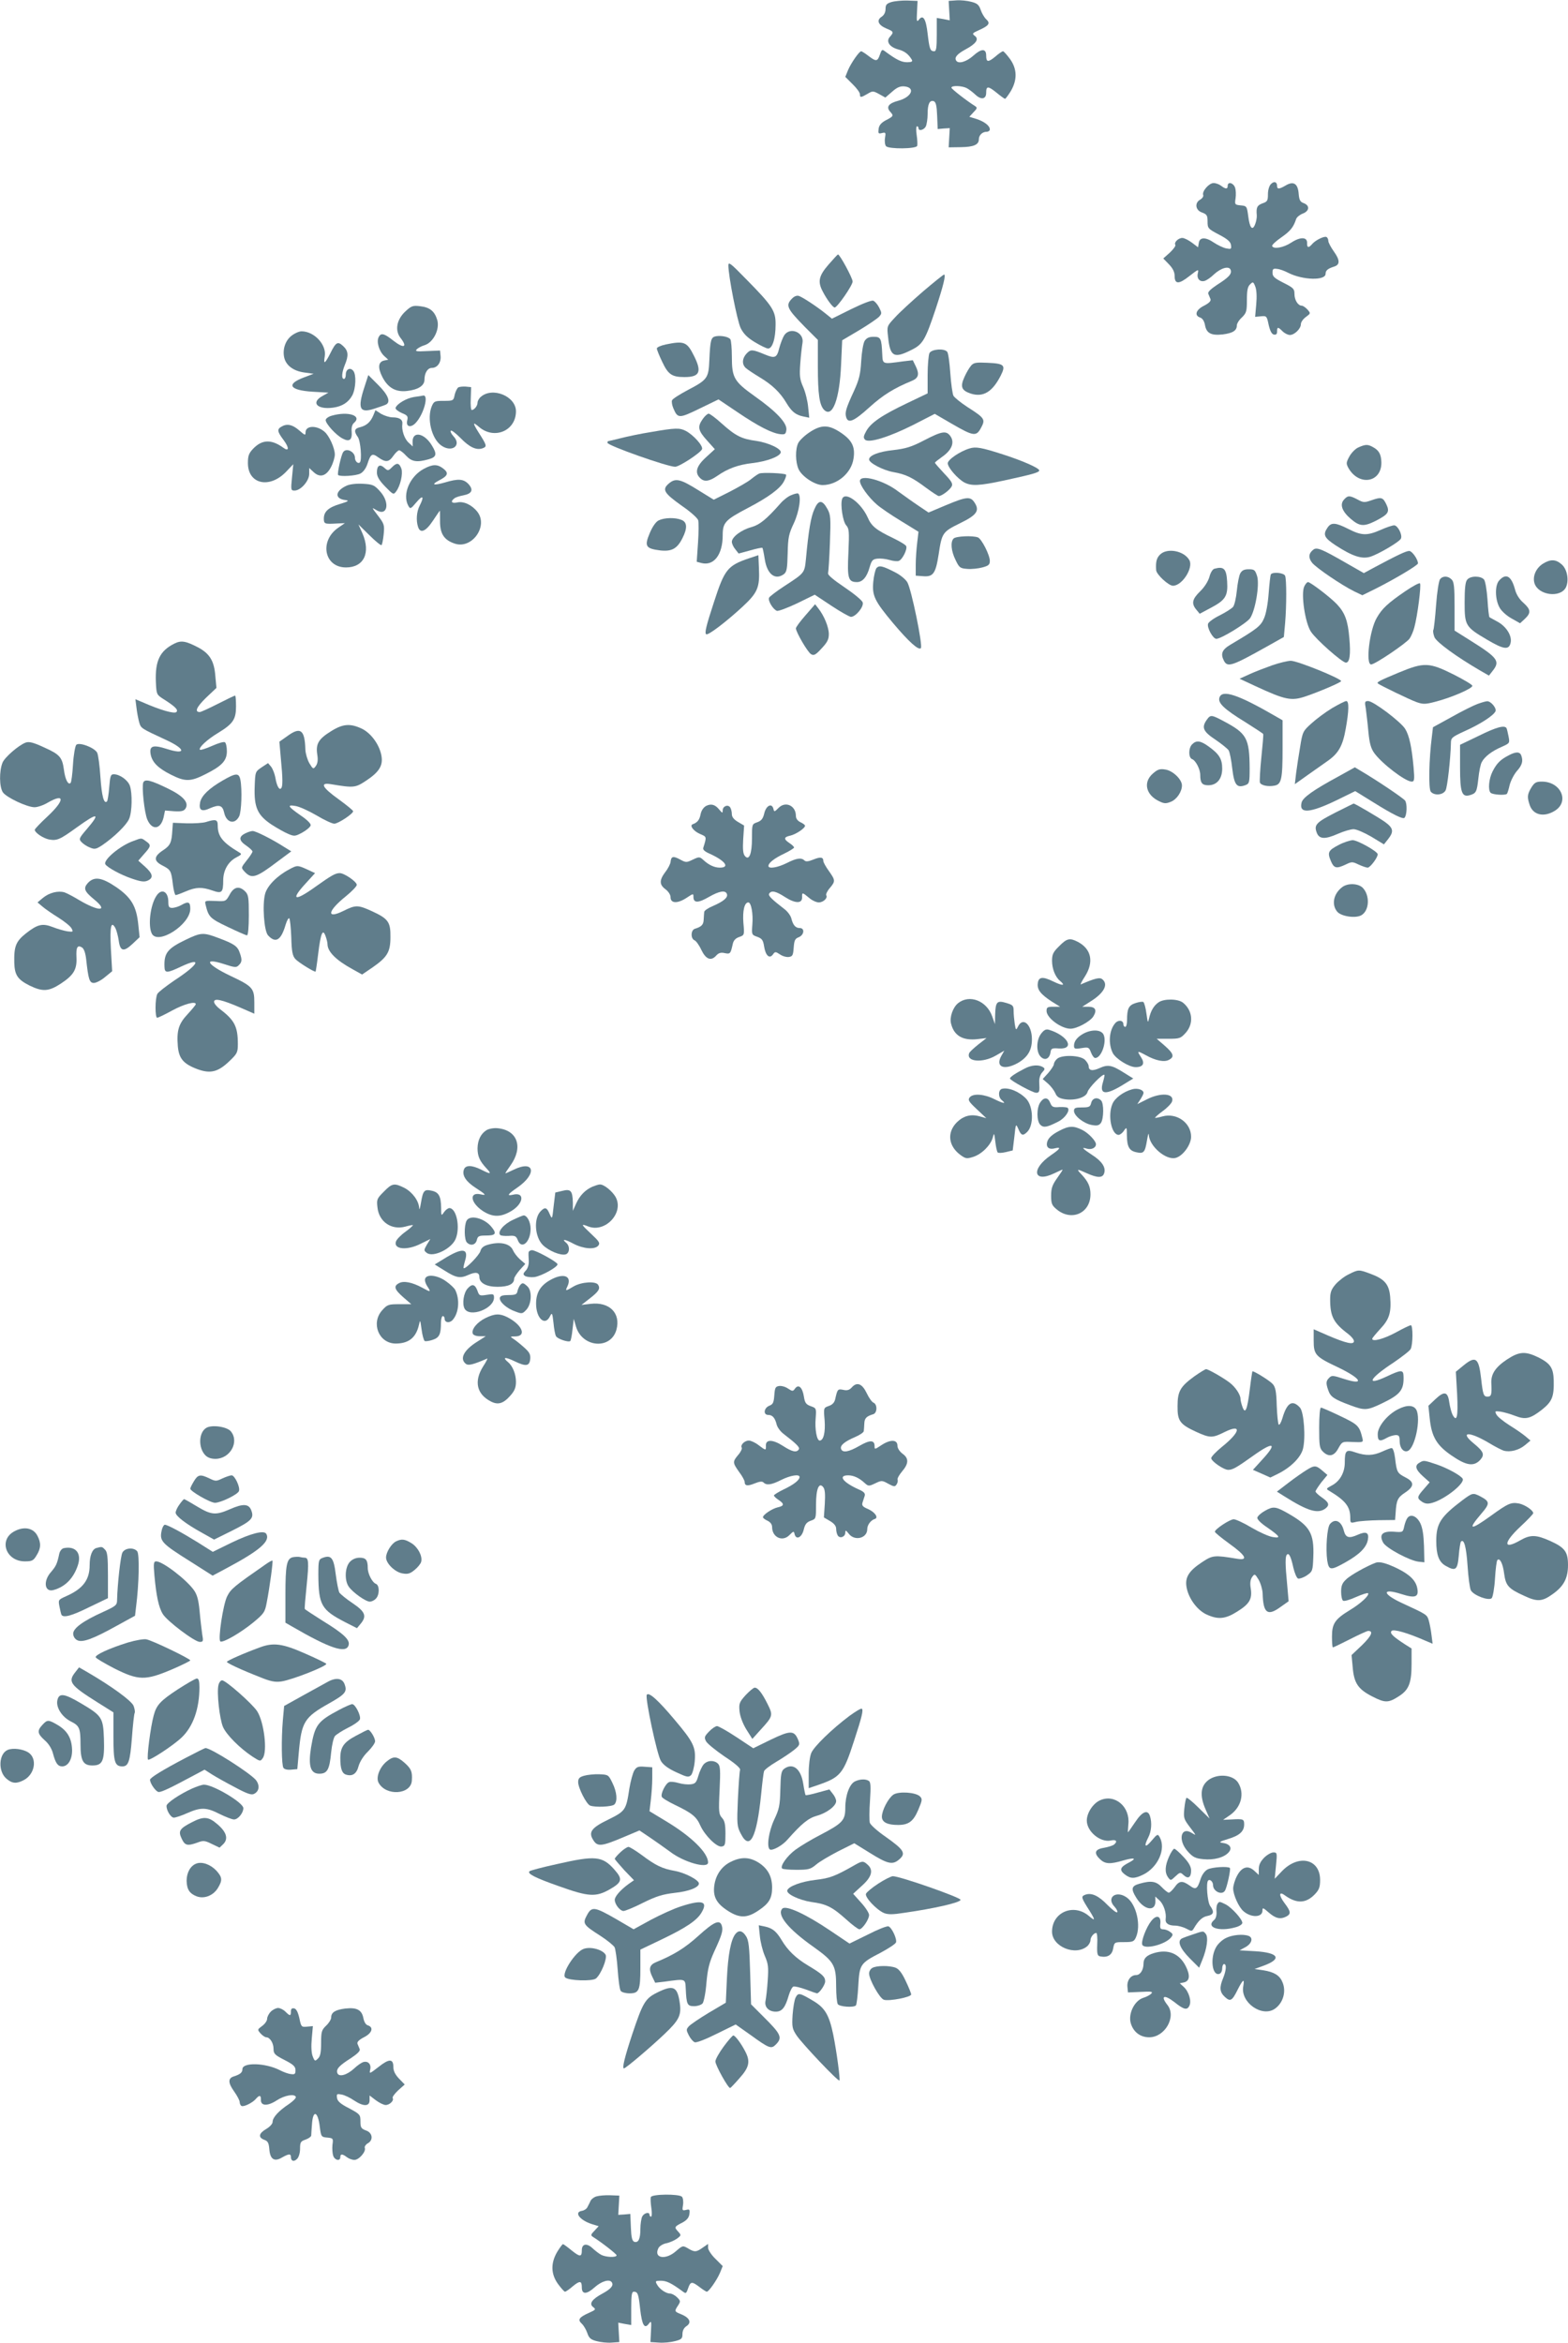 <?xml version="1.0" standalone="no"?>
<!DOCTYPE svg PUBLIC "-//W3C//DTD SVG 20010904//EN"
 "http://www.w3.org/TR/2001/REC-SVG-20010904/DTD/svg10.dtd">
<svg version="1.0" xmlns="http://www.w3.org/2000/svg"
 width="857pt" height="1280pt" viewBox="0 0 857 1280"
 preserveAspectRatio="xMidYMid meet">
<g transform="translate(0,1280) scale(0.1,-0.1)"
fill="#607d8b" stroke="none">
<path d="M4873 12789 c-27 -8 -33 -15 -33 -38 0 -18 -8 -34 -22 -43 -29 -19
-18 -45 27 -64 40 -16 41 -20 19 -45 -23 -25 -3 -56 45 -69 35 -9 57 -26 75
-57 5 -9 -2 -13 -26 -13 -30 0 -56 12 -116 56 -21 16 -22 16 -33 -15 -13 -38
-21 -38 -63 -6 -18 14 -36 25 -39 25 -11 0 -56 -65 -72 -103 l-15 -37 40 -40
c22 -21 40 -46 40 -55 0 -19 5 -19 41 2 28 17 31 17 64 -1 l34 -19 37 32 c27
24 44 31 67 29 62 -6 40 -58 -32 -78 -54 -14 -69 -34 -46 -60 21 -23 19 -25
-27 -49 -23 -13 -34 -27 -36 -46 -3 -24 -1 -27 18 -22 21 5 22 3 17 -27 -3
-19 0 -39 6 -45 16 -16 163 -15 170 2 2 7 1 34 -3 60 -4 26 -3 47 2 47 4 0 8
-4 8 -10 0 -18 29 -11 40 9 5 11 10 41 10 68 0 55 11 78 34 70 11 -5 16 -24
18 -79 l3 -73 33 3 33 2 -3 -52 -3 -53 67 1 c69 1 98 13 98 43 0 22 19 41 42
41 10 0 18 6 18 13 0 20 -30 43 -73 57 l-39 12 23 25 c20 20 21 25 9 33 -45
28 -130 94 -130 101 0 13 57 11 83 -2 12 -6 34 -23 49 -37 31 -29 58 -24 58
11 0 38 10 38 55 2 23 -19 45 -35 48 -35 3 0 18 20 32 43 36 62 34 121 -5 175
-17 23 -34 42 -38 42 -4 0 -24 -13 -43 -30 -39 -32 -49 -30 -49 7 0 39 -27 38
-70 -1 -38 -34 -82 -47 -94 -27 -11 17 5 36 51 61 58 31 75 56 51 74 -16 12
-14 15 22 31 56 25 64 38 40 60 -10 9 -24 33 -30 51 -9 27 -19 36 -51 44 -22
6 -59 10 -82 8 l-42 -3 3 -53 3 -53 -36 7 -35 6 0 -91 c0 -73 -3 -91 -14 -91
-22 0 -26 12 -36 96 -9 81 -25 107 -48 76 -11 -14 -13 -8 -10 43 l3 60 -55 2
c-30 1 -70 -3 -87 -8z"/>
<path d="M6946 11794 c-9 -9 -16 -32 -16 -55 0 -35 -3 -41 -30 -50 -29 -11
-35 -22 -31 -65 1 -12 -3 -34 -9 -49 -15 -39 -30 -20 -38 46 -7 52 -8 54 -41
57 -32 3 -33 5 -28 38 3 20 2 46 -3 60 -10 26 -40 33 -40 9 0 -19 -11 -19 -36
0 -10 8 -29 15 -41 15 -25 0 -64 -45 -57 -65 3 -7 -4 -18 -15 -25 -33 -17 -28
-59 9 -71 26 -10 30 -16 30 -49 0 -37 2 -40 63 -72 46 -24 63 -39 65 -57 3
-22 1 -23 -26 -18 -16 3 -47 18 -68 32 -45 31 -78 30 -82 -3 l-4 -23 -33 25
c-19 14 -42 26 -53 26 -22 0 -47 -25 -38 -38 3 -5 -11 -24 -30 -42 l-36 -32
31 -32 c21 -22 31 -42 31 -63 0 -47 23 -47 81 -1 49 38 51 39 46 16 -8 -31 12
-51 39 -42 11 4 33 19 49 35 38 35 82 48 91 25 8 -22 -9 -41 -74 -82 -36 -24
-52 -40 -48 -49 3 -8 9 -21 12 -29 4 -10 -8 -22 -35 -36 -45 -22 -55 -54 -21
-65 12 -4 22 -19 26 -41 8 -45 34 -58 97 -51 55 7 77 21 77 49 0 10 12 30 28
44 24 24 27 33 27 95 0 51 4 73 17 85 16 16 18 16 29 -12 7 -18 9 -55 5 -97
l-6 -68 32 3 c31 3 32 1 42 -47 8 -34 17 -51 29 -53 12 -2 17 3 17 17 0 26 5
26 30 1 11 -11 29 -20 40 -20 25 0 60 34 60 59 0 11 12 28 27 39 27 20 27 20
9 41 -11 12 -25 21 -31 21 -21 0 -40 31 -40 64 0 28 -6 34 -60 61 -49 25 -60
34 -60 55 0 21 4 24 25 21 14 -1 41 -11 60 -21 80 -41 205 -44 205 -6 0 19 13
29 48 40 31 10 31 35 -2 81 -17 24 -31 50 -31 59 0 8 -4 18 -10 21 -11 7 -61
-17 -79 -39 -19 -22 -28 -20 -27 7 1 33 -37 34 -86 2 -42 -28 -98 -38 -105
-19 -2 6 21 27 50 47 50 35 66 55 81 100 3 10 20 24 36 30 37 14 40 44 6 57
-20 7 -25 17 -28 51 -4 55 -27 71 -69 47 -37 -22 -49 -23 -49 -4 0 23 -17 28
-34 10z"/>
<path d="M4528 11354 c-53 -61 -60 -93 -31 -147 22 -43 55 -87 65 -87 14 0 98
121 98 142 0 19 -70 148 -80 148 -3 -1 -26 -26 -52 -56z"/>
<path d="M3981 11350 c0 -58 48 -302 67 -342 16 -32 36 -52 77 -77 30 -18 62
-34 72 -35 24 -2 42 53 42 130 1 75 -16 102 -161 249 -84 86 -97 97 -97 75z"/>
<path d="M5044 11207 c-60 -52 -129 -115 -153 -142 -44 -47 -44 -47 -37 -107
11 -107 32 -118 127 -70 63 31 76 54 133 224 41 124 57 188 46 188 -4 0 -56
-42 -116 -93z"/>
<path d="M4330 11170 c-38 -38 -30 -55 69 -156 l71 -71 0 -144 c0 -154 9 -212
34 -238 46 -46 85 58 93 247 l6 133 93 55 c50 30 100 64 109 74 15 17 15 20 0
50 -9 17 -23 34 -32 37 -9 4 -60 -16 -121 -46 l-105 -52 -36 29 c-49 39 -122
87 -144 95 -11 4 -25 -1 -37 -13z"/>
<path d="M2216 11099 c-48 -44 -59 -104 -27 -145 40 -51 19 -60 -38 -16 -51
41 -69 45 -81 21 -14 -25 2 -79 31 -105 l21 -19 -24 -5 c-31 -8 -34 -39 -8
-90 30 -58 72 -83 134 -76 62 7 96 29 96 62 0 36 17 64 40 64 30 0 51 29 48
64 l-3 31 -70 -3 c-58 -3 -68 -2 -57 10 7 7 27 18 45 23 46 16 81 86 67 136
-14 48 -40 70 -93 76 -40 5 -49 2 -81 -28z"/>
<path d="M1591 10964 c-33 -27 -48 -76 -37 -120 11 -42 51 -71 109 -79 l51 -7
-53 -20 c-99 -37 -79 -70 47 -78 l87 -5 -32 -18 c-66 -36 -30 -76 58 -64 50 7
84 29 105 68 19 38 22 112 5 133 -17 21 -41 9 -41 -20 0 -13 -4 -24 -10 -24
-15 0 -12 35 5 77 21 50 19 76 -9 102 -30 28 -40 23 -71 -40 -29 -57 -38 -62
-30 -16 11 63 -57 137 -127 137 -14 0 -40 -12 -57 -26z"/>
<path d="M4286 10968 c-8 -13 -20 -44 -27 -70 -13 -53 -23 -58 -80 -34 -68 28
-76 28 -98 5 -26 -28 -27 -61 -3 -81 9 -8 44 -31 77 -51 65 -39 110 -82 143
-138 29 -48 50 -65 91 -74 l34 -7 -6 58 c-3 33 -15 82 -27 109 -19 43 -21 61
-16 130 3 44 9 94 12 111 11 58 -68 91 -100 42z"/>
<path d="M3913 10963 c-27 -5 -31 -19 -36 -130 -4 -100 -11 -108 -120 -165
-43 -23 -81 -47 -84 -55 -3 -7 0 -27 7 -43 24 -57 31 -57 144 -2 l103 50 104
-70 c114 -77 188 -115 234 -120 26 -3 30 1 33 24 4 37 -55 100 -174 184 -112
80 -124 100 -124 216 0 45 -4 88 -8 94 -9 14 -50 22 -79 17z"/>
<path d="M4726 10938 c-8 -13 -16 -61 -19 -110 -4 -72 -11 -101 -40 -165 -44
-95 -50 -117 -42 -143 11 -35 42 -22 127 55 74 67 134 104 231 144 37 15 43
36 23 78 l-17 35 -52 -6 c-116 -16 -112 -17 -115 39 -4 87 -8 95 -47 95 -25 0
-38 -6 -49 -22z"/>
<path d="M3638 10918 c-27 -6 -48 -15 -48 -22 0 -6 13 -39 30 -74 32 -68 53
-82 121 -82 83 0 96 28 53 114 -39 79 -54 85 -156 64z"/>
<path d="M5080 10871 c-5 -11 -10 -65 -10 -120 l0 -100 -115 -55 c-136 -65
-196 -106 -221 -152 -15 -27 -16 -36 -6 -46 20 -20 131 14 264 81 l117 60 93
-54 c119 -69 134 -71 160 -22 25 46 20 53 -74 113 -37 24 -71 52 -77 62 -5 10
-13 65 -17 123 -4 57 -11 110 -17 117 -16 20 -85 15 -97 -7z"/>
<path d="M5308 10803 c-9 -10 -26 -38 -37 -63 -24 -53 -16 -73 34 -90 68 -22
119 8 165 99 28 56 19 65 -73 69 -61 3 -75 1 -89 -15z"/>
<path d="M1992 10686 c-39 -118 -27 -145 53 -119 28 9 57 19 65 23 27 14 11
54 -44 108 l-53 53 -21 -65z"/>
<path d="M2504 10683 c-6 -5 -15 -23 -19 -40 -6 -32 -8 -33 -60 -33 -49 0 -53
-2 -65 -29 -28 -68 -1 -178 52 -215 58 -41 113 1 67 50 -12 13 -19 27 -15 31
4 4 27 -14 52 -39 50 -52 88 -69 122 -57 25 10 24 14 -25 91 -31 50 -29 55 7
24 83 -69 200 -19 200 87 0 82 -128 135 -192 79 -10 -8 -18 -23 -18 -32 0 -17
-18 -40 -32 -40 -4 0 -7 28 -5 63 l2 62 -30 3 c-16 1 -35 -1 -41 -5z"/>
<path d="M2262 10631 c-42 -7 -92 -37 -100 -59 -2 -7 13 -19 33 -28 32 -13 36
-18 31 -40 -10 -37 21 -44 49 -11 43 49 69 151 38 146 -4 -1 -27 -5 -51 -8z"/>
<path d="M2040 10530 c-15 -36 -37 -55 -72 -64 -32 -7 -35 -22 -12 -54 15 -22
23 -126 11 -138 -10 -10 -27 6 -27 25 0 34 -49 57 -65 30 -11 -17 -33 -118
-27 -124 10 -10 97 -5 122 8 15 8 30 28 38 52 18 56 26 61 60 36 40 -28 57
-27 82 9 12 17 26 30 32 30 5 0 23 -13 38 -30 31 -33 59 -37 123 -19 43 12 47
28 17 76 -41 68 -106 80 -105 19 l1 -25 -23 21 c-23 21 -39 69 -34 102 3 23
-15 36 -54 36 -16 0 -44 9 -62 19 l-31 20 -12 -29z"/>
<path d="M1813 10529 c-18 -5 -33 -16 -33 -24 0 -20 57 -83 93 -101 37 -20 53
-7 49 39 -2 21 3 38 12 46 48 40 -31 66 -121 40z"/>
<path d="M3841 10511 c-30 -42 -26 -63 23 -117 l43 -48 -48 -44 c-54 -49 -64
-86 -30 -116 22 -20 49 -15 91 14 59 41 115 61 192 70 78 9 148 35 155 57 7
20 -66 54 -132 64 -82 11 -114 27 -190 95 -33 30 -65 54 -72 54 -6 0 -21 -13
-32 -29z"/>
<path d="M1538 10469 c-25 -14 -22 -28 12 -73 32 -43 30 -66 -3 -41 -64 46
-115 44 -163 -6 -24 -25 -29 -39 -29 -79 0 -115 118 -142 209 -47 l39 41 -7
-72 c-7 -69 -6 -72 14 -72 34 0 80 53 80 91 l0 32 24 -22 c35 -33 70 -22 96
29 11 21 20 52 20 67 0 35 -31 103 -56 124 -42 37 -104 35 -104 -3 0 -18 -3
-17 -35 11 -37 32 -67 38 -97 20z"/>
<path d="M4424 10438 c-27 -18 -54 -44 -61 -58 -17 -34 -16 -105 2 -144 19
-40 89 -86 131 -86 80 0 158 66 169 145 10 63 -8 100 -69 141 -67 45 -107 45
-172 2z"/>
<path d="M3560 10440 c-58 -9 -133 -25 -168 -34 -35 -9 -66 -16 -68 -16 -2 0
-4 -4 -4 -9 0 -15 328 -131 370 -131 23 0 139 76 147 96 7 18 -47 78 -89 100
-33 17 -56 17 -188 -6z"/>
<path d="M5050 10394 c-69 -36 -100 -45 -168 -53 -78 -8 -132 -29 -132 -51 0
-19 76 -59 132 -69 68 -12 104 -29 181 -87 33 -24 63 -44 68 -44 16 0 59 32
70 52 8 15 1 28 -41 72 -27 29 -50 55 -50 58 0 3 18 17 39 32 52 36 69 77 47
111 -23 34 -46 31 -146 -21z"/>
<path d="M7425 10356 c-17 -7 -39 -30 -50 -50 -18 -33 -18 -39 -5 -63 57 -100
181 -80 180 30 -1 45 -13 67 -47 85 -27 15 -40 15 -78 -2z"/>
<path d="M5299 10350 c-51 -15 -119 -61 -119 -81 0 -23 54 -85 91 -105 39 -20
82 -18 217 11 157 34 192 44 192 55 0 13 -91 53 -200 88 -115 37 -147 43 -181
32z"/>
<path d="M2143 10248 c-21 -21 -23 -21 -42 -4 -25 23 -41 13 -41 -25 0 -22 12
-43 45 -77 44 -45 46 -46 60 -27 23 30 38 96 29 124 -12 33 -25 35 -51 9z"/>
<path d="M2317 10239 c-77 -41 -119 -139 -86 -201 11 -20 13 -20 45 18 35 42
44 33 18 -18 -17 -32 -21 -81 -9 -117 12 -37 42 -25 81 34 20 30 37 55 38 55
1 0 1 -27 1 -59 0 -68 23 -102 81 -121 94 -31 184 96 123 174 -30 38 -75 59
-110 51 -30 -7 -39 5 -16 22 6 6 29 13 50 17 47 9 56 30 27 62 -27 28 -56 30
-129 8 -60 -17 -77 -13 -34 10 51 26 57 41 27 65 -33 26 -58 26 -107 0z"/>
<path d="M4150 10213 c-8 -3 -28 -17 -44 -30 -16 -14 -69 -44 -117 -69 l-88
-44 -81 50 c-102 64 -128 70 -165 38 -38 -33 -26 -52 74 -123 44 -30 83 -65
87 -77 3 -11 3 -67 -1 -124 l-7 -103 26 -7 c68 -17 116 46 116 152 0 69 14 84
136 148 113 59 179 107 199 147 9 17 14 33 11 36 -8 8 -129 13 -146 6z"/>
<path d="M4700 10172 c0 -24 46 -88 92 -128 19 -17 79 -58 132 -90 l96 -59 -7
-60 c-4 -33 -8 -87 -8 -120 l0 -60 42 -3 c53 -4 67 15 83 118 18 119 21 124
116 171 93 45 110 69 80 114 -22 34 -44 32 -156 -15 l-95 -40 -55 37 c-30 20
-80 56 -112 79 -79 61 -208 95 -208 56z"/>
<path d="M1895 10147 c-64 -29 -68 -72 -7 -79 22 -3 17 -7 -29 -21 -64 -19
-89 -42 -89 -80 0 -29 4 -31 70 -27 l45 2 -35 -24 c-106 -72 -79 -218 41 -218
98 0 136 80 90 186 l-22 49 60 -59 c33 -33 63 -57 66 -54 4 3 9 30 12 59 5 51
3 57 -32 103 -33 43 -35 46 -11 31 63 -41 81 38 22 102 -30 33 -39 37 -92 40
-36 2 -71 -2 -89 -10z"/>
<path d="M4325 10095 c-17 -6 -44 -27 -60 -46 -77 -87 -113 -116 -159 -129
-55 -15 -106 -54 -106 -80 0 -10 8 -28 19 -41 l18 -23 63 17 c34 10 64 16 67
14 2 -2 8 -31 13 -63 13 -82 57 -115 104 -81 16 12 19 30 21 113 2 88 6 107
34 166 30 65 42 150 23 162 -4 2 -21 -2 -37 -9z"/>
<path d="M4603 10075 c-11 -30 3 -124 22 -145 16 -18 17 -33 12 -150 -7 -140
-1 -160 47 -160 30 0 54 27 69 81 11 38 17 44 42 47 16 2 46 -1 66 -7 20 -6
44 -9 52 -5 19 7 47 63 40 80 -2 7 -34 26 -71 44 -94 45 -119 65 -140 114 -36
79 -122 143 -139 101z"/>
<path d="M7346 10071 c-25 -27 -11 -65 37 -106 48 -41 71 -43 135 -11 70 36
79 49 59 91 -19 39 -27 41 -84 21 -35 -12 -42 -12 -73 5 -44 23 -53 23 -74 0z"/>
<path d="M4451 10018 c-19 -41 -32 -118 -46 -271 -8 -78 -6 -76 -118 -149 -43
-28 -81 -57 -84 -64 -6 -17 22 -63 43 -71 8 -3 58 16 111 41 l96 47 92 -61
c50 -33 98 -60 106 -60 26 0 72 56 64 79 -3 11 -48 48 -100 83 -61 41 -93 68
-89 77 2 8 7 82 10 165 5 137 4 154 -14 186 -28 51 -49 50 -71 -2z"/>
<path d="M3600 9957 c-15 -7 -34 -34 -49 -70 -30 -71 -22 -84 57 -94 63 -7 93
9 122 67 28 55 26 88 -6 100 -35 14 -94 12 -124 -3z"/>
<path d="M7256 9918 c-27 -39 -19 -56 45 -98 91 -59 141 -75 187 -62 46 14
163 83 169 100 9 21 -18 72 -37 72 -10 0 -43 -11 -74 -25 -73 -32 -104 -32
-176 5 -71 36 -94 37 -114 8z"/>
<path d="M5212 9858 c-18 -18 -14 -68 11 -118 20 -42 25 -45 64 -48 23 -2 60
2 82 8 34 9 41 15 41 36 0 32 -45 120 -65 128 -28 11 -120 7 -133 -6z"/>
<path d="M7178 9797 c-26 -20 -28 -44 -7 -71 22 -28 162 -123 231 -157 l44
-21 75 37 c103 52 229 127 229 137 0 22 -32 68 -48 68 -17 0 -65 -23 -187 -88
l-61 -33 -98 56 c-132 76 -159 87 -178 72z"/>
<path d="M6340 9770 c-19 -19 -24 -40 -21 -85 2 -24 68 -85 92 -85 50 0 112
97 90 139 -28 52 -122 70 -161 31z"/>
<path d="M4094 9750 c-118 -40 -134 -61 -192 -240 -43 -131 -52 -169 -42 -175
11 -7 109 68 198 150 83 77 95 105 90 211 l-3 71 -51 -17z"/>
<path d="M8434 9721 c-39 -24 -59 -70 -47 -108 21 -65 140 -81 171 -23 19 38
8 101 -23 127 -32 28 -60 29 -101 4z"/>
<path d="M4790 9696 c-6 -9 -14 -42 -17 -74 -7 -76 6 -104 108 -226 86 -102
139 -150 152 -137 12 12 -52 324 -74 360 -10 17 -40 41 -66 54 -70 36 -88 40
-103 23z"/>
<path d="M6638 9693 c-10 -2 -22 -21 -28 -45 -7 -24 -27 -56 -51 -79 -43 -42
-48 -66 -21 -99 l19 -23 64 34 c77 41 91 64 86 142 -4 70 -18 84 -69 70z"/>
<path d="M6779 9668 c-7 -12 -15 -55 -19 -95 -4 -40 -13 -80 -21 -89 -7 -8
-39 -29 -71 -45 -33 -16 -62 -37 -65 -46 -8 -20 26 -83 45 -83 26 0 163 84
184 112 29 42 53 182 39 230 -11 34 -15 38 -46 38 -25 0 -37 -6 -46 -22z"/>
<path d="M6946 9662 c-3 -5 -8 -51 -12 -103 -4 -55 -14 -112 -25 -136 -18 -43
-37 -58 -184 -145 -47 -28 -55 -50 -35 -89 20 -36 45 -27 231 77 l96 54 7 77
c8 96 8 236 0 257 -6 17 -69 23 -78 8z"/>
<path d="M7871 9636 c-7 -8 -17 -72 -22 -142 -5 -69 -12 -131 -15 -136 -3 -5
0 -23 6 -39 12 -28 119 -106 251 -183 l47 -27 21 27 c41 52 27 71 -123 165
l-86 54 0 132 c0 106 -3 135 -16 147 -19 20 -48 21 -63 2z"/>
<path d="M8019 9633 c-10 -11 -14 -47 -14 -124 0 -127 4 -134 125 -205 88 -52
117 -56 126 -17 10 38 -23 91 -72 117 -21 12 -41 22 -43 24 -3 1 -8 45 -11 96
-4 55 -12 101 -19 110 -18 21 -75 21 -92 -1z"/>
<path d="M8194 9629 c-25 -27 -23 -106 3 -150 10 -18 39 -44 65 -58 l46 -26
26 24 c35 33 33 51 -8 88 -22 19 -39 46 -46 74 -20 73 -49 89 -86 48z"/>
<path d="M7128 9595 c-18 -41 5 -198 37 -246 28 -43 171 -169 191 -169 21 0
27 44 19 133 -8 96 -24 139 -68 186 -36 38 -145 121 -158 121 -5 0 -15 -11
-21 -25z"/>
<path d="M7679 9569 c-93 -64 -125 -93 -154 -144 -40 -68 -62 -255 -31 -255
21 0 191 115 210 141 9 13 21 41 26 61 17 61 39 232 31 241 -4 4 -41 -16 -82
-44z"/>
<path d="M4403 9439 c-29 -33 -53 -65 -53 -72 1 -21 64 -130 83 -141 15 -9 25
-4 57 31 32 34 40 50 40 79 0 38 -26 101 -58 141 l-17 22 -52 -60z"/>
<path d="M953 9284 c-80 -40 -106 -95 -101 -211 3 -65 4 -68 38 -90 68 -43 86
-61 74 -73 -11 -11 -86 10 -186 54 l-38 16 6 -47 c3 -27 10 -62 15 -80 10 -33
10 -32 150 -97 105 -49 106 -81 2 -48 -78 25 -99 18 -89 -32 9 -41 40 -73 110
-108 77 -39 107 -39 186 1 93 46 120 75 120 127 0 24 -5 46 -11 49 -6 4 -37
-5 -70 -20 -34 -15 -63 -24 -66 -21 -10 10 39 56 99 92 82 50 98 74 98 145 0
33 -2 59 -5 59 -3 0 -45 -20 -94 -45 -49 -25 -93 -45 -99 -45 -30 0 -18 27 33
77 l58 55 -6 64 c-6 82 -30 122 -92 156 -69 36 -94 41 -132 22z"/>
<path d="M6955 9166 c-39 -14 -95 -35 -125 -49 l-55 -25 88 -41 c162 -75 195
-82 274 -55 74 25 193 76 193 83 0 14 -239 111 -275 111 -16 0 -62 -11 -100
-24z"/>
<path d="M7646 9126 c-108 -45 -123 -53 -115 -60 10 -9 177 -90 212 -102 34
-12 48 -12 101 2 87 22 208 74 203 88 -1 6 -47 33 -100 60 -136 68 -163 69
-301 12z"/>
<path d="M6665 8989 c-10 -29 25 -63 141 -134 52 -33 97 -62 98 -65 2 -3 -3
-61 -10 -128 -7 -68 -10 -130 -8 -137 6 -16 45 -24 80 -17 38 7 44 36 44 205
l0 152 -33 19 c-210 122 -298 151 -312 105z"/>
<path d="M7280 8931 c-36 -22 -86 -59 -112 -83 -46 -41 -49 -46 -62 -128 -8
-47 -18 -112 -22 -144 l-7 -60 69 49 c38 27 88 62 112 79 58 41 81 82 97 174
18 99 19 152 3 152 -7 0 -42 -18 -78 -39z"/>
<path d="M7465 8928 c3 -24 10 -80 14 -126 6 -63 14 -91 32 -116 42 -58 170
-156 205 -156 14 0 16 10 10 78 -10 109 -23 173 -46 210 -24 39 -174 152 -202
152 -19 0 -20 -4 -13 -42z"/>
<path d="M8075 8954 c-22 -8 -86 -40 -141 -71 l-102 -56 -6 -51 c-16 -124 -19
-285 -6 -301 19 -23 67 -19 81 7 10 19 27 173 29 256 0 31 4 35 76 68 87 39
159 86 168 109 6 17 -26 55 -46 54 -7 0 -31 -7 -53 -15z"/>
<path d="M6596 8868 c-30 -42 -21 -64 47 -109 34 -23 67 -50 72 -58 6 -9 15
-54 20 -100 11 -91 25 -108 73 -90 20 8 22 14 22 91 -1 165 -16 191 -140 257
-69 37 -74 37 -94 9z"/>
<path d="M1809 8805 c-68 -42 -84 -69 -75 -127 5 -30 2 -49 -8 -63 -13 -18
-15 -18 -35 15 -11 19 -21 53 -22 75 -3 109 -27 126 -98 74 l-44 -31 8 -92
c11 -112 11 -154 1 -163 -10 -11 -24 15 -31 59 -4 21 -14 47 -23 59 l-17 20
-35 -23 c-35 -24 -35 -24 -38 -106 -4 -112 15 -155 91 -206 31 -20 73 -44 93
-52 33 -14 38 -13 77 8 23 13 43 30 45 39 2 9 -19 30 -53 53 -72 50 -78 61
-31 53 21 -3 72 -26 115 -51 43 -26 87 -46 98 -46 21 0 103 54 103 68 0 5 -36
34 -80 66 -89 64 -104 92 -42 82 126 -21 134 -20 193 19 71 47 93 82 84 135
-10 60 -56 124 -107 149 -64 30 -104 27 -169 -14z"/>
<path d="M8082 8780 l-102 -49 0 -125 c0 -136 10 -163 54 -150 34 10 38 18 46
91 4 38 12 79 19 90 15 29 55 60 109 83 44 20 44 20 37 57 -4 21 -9 41 -11 45
-11 18 -57 5 -152 -42z"/>
<path d="M140 8743 c-38 -14 -114 -80 -126 -109 -19 -46 -18 -134 2 -163 20
-28 132 -81 173 -81 16 0 49 11 72 25 94 54 94 14 -1 -75 -39 -36 -70 -69 -70
-73 0 -16 45 -46 77 -53 44 -8 59 -2 153 66 115 83 131 80 55 -9 -43 -50 -45
-55 -30 -71 9 -10 30 -24 46 -30 26 -11 33 -10 67 12 66 45 134 111 148 145
16 38 18 138 4 180 -11 31 -55 63 -88 63 -17 0 -20 -9 -25 -71 -3 -39 -9 -74
-12 -77 -17 -17 -29 30 -36 131 -4 63 -12 123 -18 135 -15 28 -98 59 -114 43
-6 -6 -15 -55 -18 -107 -3 -52 -9 -97 -13 -101 -13 -14 -30 18 -37 74 -9 66
-24 82 -104 118 -62 29 -86 35 -105 28z"/>
<path d="M6516 8734 c-21 -20 -21 -73 -1 -81 20 -7 45 -55 45 -87 0 -43 10
-56 44 -56 47 0 76 35 76 91 0 52 -16 79 -73 120 -45 33 -68 36 -91 13z"/>
<path d="M8245 8673 c-45 -23 -65 -44 -87 -87 -21 -41 -26 -102 -11 -117 11
-11 80 -15 89 -6 3 3 10 25 15 48 6 23 23 57 39 76 30 33 36 56 24 87 -8 20
-30 20 -69 -1z"/>
<path d="M7315 8558 c-137 -74 -194 -115 -201 -142 -16 -63 44 -59 191 12
l102 50 102 -63 c106 -66 158 -91 167 -83 14 14 16 79 3 95 -13 15 -152 109
-239 160 l-35 21 -90 -50z"/>
<path d="M6300 8573 c-53 -47 -37 -116 35 -150 28 -14 38 -14 65 -3 32 13 60
55 60 89 0 33 -50 81 -91 87 -30 5 -42 1 -69 -23z"/>
<path d="M1217 8536 c-74 -43 -114 -81 -123 -118 -9 -45 8 -55 55 -33 49 21
67 16 76 -24 12 -56 58 -68 82 -21 13 26 17 146 7 199 -8 40 -24 39 -97 -3z"/>
<path d="M783 8525 c-9 -24 6 -164 22 -202 26 -61 73 -55 89 11 l8 38 51 -4
c39 -2 52 1 61 15 20 32 -12 68 -94 108 -96 47 -128 55 -137 34z"/>
<path d="M8370 8498 c-23 -38 -24 -53 -9 -97 19 -54 77 -67 136 -31 83 50 35
160 -70 160 -31 0 -40 -5 -57 -32z"/>
<path d="M3859 8397 c-14 -8 -26 -25 -30 -46 -6 -31 -18 -45 -43 -54 -19 -7 5
-38 40 -53 37 -16 37 -14 18 -75 -4 -11 7 -21 37 -34 83 -38 110 -75 53 -75
-29 0 -60 14 -90 42 -20 18 -23 18 -57 2 -35 -17 -38 -17 -71 1 -37 20 -48 17
-51 -14 -1 -10 -13 -35 -28 -54 -34 -45 -34 -70 0 -95 16 -12 28 -30 28 -44 0
-34 38 -35 86 -4 38 25 39 26 39 6 0 -34 26 -34 83 -1 59 34 92 39 100 17 7
-19 -18 -40 -75 -65 -27 -11 -49 -26 -49 -33 -1 -7 -2 -26 -3 -42 -1 -28 -12
-39 -48 -50 -23 -7 -24 -54 -2 -63 8 -3 25 -26 37 -52 25 -52 53 -63 81 -32
13 15 26 19 47 14 30 -6 32 -4 44 50 4 19 15 31 35 38 29 10 29 11 23 78 -5
66 6 111 27 111 16 0 27 -63 22 -121 -4 -55 -4 -56 27 -67 25 -9 32 -18 37
-51 8 -51 29 -71 48 -46 12 17 14 17 39 1 14 -10 36 -16 49 -14 20 3 23 10 26
51 3 40 7 49 28 57 29 12 34 50 5 50 -23 0 -37 16 -46 53 -4 15 -20 37 -37 50
-70 54 -91 74 -84 85 12 19 36 14 87 -19 56 -36 94 -36 93 -1 -1 28 1 28 38
-3 16 -14 40 -25 53 -25 25 0 50 24 41 39 -3 5 5 23 19 39 32 38 31 43 -5 94
-16 22 -30 47 -30 54 0 22 -16 24 -55 8 -27 -11 -41 -12 -48 -5 -17 17 -44 13
-97 -14 -50 -25 -100 -33 -100 -16 0 17 32 42 87 68 29 14 53 29 53 33 0 4
-11 15 -25 24 -33 22 -32 33 5 41 30 7 80 40 80 54 0 4 -11 13 -25 19 -16 8
-25 20 -25 35 0 55 -56 82 -94 44 -23 -23 -25 -24 -29 -5 -9 33 -40 17 -50
-26 -7 -29 -16 -40 -38 -48 -29 -10 -29 -11 -29 -87 0 -87 -16 -125 -39 -97
-10 12 -12 38 -9 91 l5 75 -34 20 c-22 13 -33 27 -33 42 0 13 -4 29 -9 37 -12
18 -41 7 -41 -16 0 -16 -2 -16 -18 3 -23 29 -45 35 -73 21z"/>
<path d="M7301 8362 c-106 -54 -120 -68 -105 -109 13 -38 45 -40 117 -8 32 14
70 25 85 25 16 0 59 -19 97 -41 l69 -42 23 29 c32 41 29 60 -18 94 -39 27
-163 100 -171 100 -1 0 -45 -22 -97 -48z"/>
<path d="M1125 8309 c-16 -5 -64 -8 -105 -7 l-75 3 -3 -40 c-4 -69 -11 -84
-52 -111 -51 -34 -51 -58 -1 -83 44 -23 47 -28 56 -104 4 -32 11 -57 15 -57 5
0 29 9 55 20 56 24 88 25 146 5 51 -18 59 -12 59 55 0 55 27 103 72 126 30 16
31 18 14 28 -90 54 -116 87 -116 147 0 32 -11 35 -65 18z"/>
<path d="M1340 8247 c-36 -18 -35 -39 5 -66 19 -13 35 -28 35 -33 0 -5 -14
-27 -32 -49 -30 -38 -31 -39 -13 -59 40 -44 63 -37 183 54 l74 55 -39 24 c-67
43 -155 87 -172 87 -9 0 -27 -6 -41 -13z"/>
<path d="M730 8206 c-73 -25 -168 -105 -154 -128 12 -18 85 -58 145 -78 49
-17 68 -19 86 -11 33 15 29 37 -14 76 l-37 33 32 37 c38 42 39 49 10 69 -26
19 -23 19 -68 2z"/>
<path d="M7317 8184 c-58 -30 -63 -41 -43 -88 17 -40 30 -43 81 -19 33 16 37
16 70 0 20 -9 42 -17 50 -17 14 0 55 55 55 73 0 15 -110 77 -137 77 -15 -1
-50 -12 -76 -26z"/>
<path d="M1580 8050 c-66 -35 -119 -89 -131 -133 -16 -59 -6 -203 16 -227 41
-45 71 -28 96 58 7 23 16 39 20 35 4 -4 9 -51 11 -104 2 -78 7 -101 22 -118
18 -20 107 -74 111 -69 1 2 8 45 14 97 14 114 25 139 40 98 6 -16 11 -36 11
-45 0 -41 47 -88 137 -137 l52 -29 56 38 c82 57 99 85 99 167 1 82 -12 100
-101 141 -77 35 -89 35 -157 1 -94 -46 -86 0 15 81 32 26 59 54 59 62 0 17
-68 64 -93 64 -24 0 -45 -12 -135 -76 -113 -81 -136 -72 -51 20 l51 56 -43 20
c-53 24 -55 24 -99 0z"/>
<path d="M481 7977 c-27 -30 -21 -46 35 -92 79 -65 24 -66 -84 -2 -31 19 -68
38 -80 42 -35 10 -83 -2 -117 -30 l-30 -25 26 -22 c15 -13 54 -40 88 -61 33
-21 66 -47 72 -59 10 -19 9 -20 -23 -16 -18 3 -54 13 -79 23 -57 22 -83 16
-147 -34 -55 -44 -66 -70 -64 -160 2 -68 18 -92 83 -125 72 -35 105 -33 171
10 70 46 89 77 86 143 -3 56 5 70 30 55 11 -7 19 -30 23 -65 12 -110 18 -129
42 -129 12 0 40 14 61 32 l39 32 -7 122 c-6 123 1 157 25 113 6 -12 14 -42 18
-68 8 -59 27 -63 76 -17 l38 36 -7 67 c-10 102 -38 149 -120 206 -80 54 -120
60 -155 24z"/>
<path d="M7334 7952 c-46 -36 -57 -94 -26 -132 21 -26 98 -38 131 -21 45 24
50 107 10 150 -25 26 -85 28 -115 3z"/>
<path d="M1255 7912 c-21 -37 -21 -37 -79 -34 -57 2 -58 2 -52 -22 16 -66 24
-74 121 -120 52 -25 100 -46 105 -46 6 0 10 45 10 110 0 97 -2 112 -20 130
-32 32 -62 26 -85 -18z"/>
<path d="M855 7906 c-34 -51 -47 -165 -25 -207 34 -63 210 50 210 136 0 38
-10 43 -50 20 -14 -8 -35 -14 -47 -15 -19 0 -23 5 -23 33 0 57 -37 76 -65 33z"/>
<path d="M1015 7666 c-100 -48 -119 -73 -116 -148 1 -36 14 -35 92 2 118 55
96 11 -39 -77 -45 -31 -87 -63 -92 -73 -13 -24 -13 -130 -1 -130 6 0 43 18 83
40 65 35 128 52 128 34 0 -4 -20 -28 -44 -54 -50 -53 -61 -90 -54 -176 6 -67
30 -96 107 -125 71 -26 113 -16 176 45 41 39 45 47 45 92 0 96 -18 131 -99
192 -17 13 -31 30 -31 39 0 21 42 12 142 -31 l78 -34 0 62 c0 77 -10 88 -131
145 -130 62 -152 102 -34 64 58 -19 67 -20 80 -6 18 17 19 30 5 69 -12 35 -31
48 -117 80 -82 31 -95 30 -178 -10z"/>
<path d="M5789 7631 c-33 -32 -39 -45 -39 -80 0 -44 18 -89 44 -110 31 -26 15
-28 -35 -4 -61 30 -83 27 -87 -10 -4 -34 16 -59 77 -99 l45 -28 -37 0 c-32 0
-37 -3 -37 -23 0 -38 80 -97 131 -97 35 0 105 38 124 66 22 35 13 54 -27 54
l-33 0 47 30 c72 45 97 92 63 120 -14 12 -39 6 -118 -28 -4 -2 6 18 23 44 50
79 35 150 -40 189 -43 22 -59 19 -101 -24z"/>
<path d="M5237 7320 c-29 -23 -48 -78 -39 -112 16 -66 64 -94 144 -85 l50 6
-45 -35 c-25 -20 -48 -41 -50 -48 -18 -47 74 -55 147 -12 l45 26 -16 -28 c-35
-62 16 -82 94 -37 51 31 73 69 73 127 0 80 -49 125 -76 70 -11 -22 -12 -21
-18 15 -3 21 -6 52 -6 70 0 29 -4 33 -41 44 -50 15 -58 6 -60 -66 l-1 -50 -15
42 c-30 86 -124 122 -186 73z"/>
<path d="M6332 7324 c-26 -18 -43 -47 -52 -89 -6 -26 -7 -23 -14 27 -4 32 -12
60 -17 64 -5 3 -25 0 -43 -6 -37 -12 -46 -30 -46 -92 0 -21 -4 -38 -10 -38 -5
0 -10 6 -10 14 0 22 -27 26 -44 7 -34 -38 -40 -112 -14 -164 17 -32 89 -77
125 -77 41 0 52 20 29 55 -23 35 -21 36 27 10 54 -30 101 -39 126 -25 31 16
26 34 -23 77 l-44 38 65 0 c60 0 66 2 94 33 44 50 38 121 -15 164 -27 22 -104
23 -134 2z"/>
<path d="M5691 7154 c-28 -36 -29 -104 -1 -129 23 -21 47 -8 52 28 3 19 8 22
46 19 89 -5 49 70 -54 102 -17 5 -27 0 -43 -20z"/>
<path d="M5925 7155 c-36 -19 -55 -42 -55 -68 0 -17 5 -19 41 -13 38 6 41 5
52 -24 6 -16 16 -30 23 -30 34 0 65 90 45 129 -14 26 -62 28 -106 6z"/>
<path d="M5776 7014 c-9 -8 -16 -21 -16 -28 0 -7 -14 -28 -30 -47 l-31 -34 29
-25 c16 -14 33 -37 40 -52 8 -20 20 -28 50 -33 57 -9 118 9 126 39 5 22 83
102 92 94 2 -2 -2 -21 -8 -41 -21 -69 16 -72 117 -9 l49 30 -50 31 c-66 42
-88 47 -134 26 -40 -18 -60 -14 -60 11 0 8 -9 23 -20 34 -26 26 -130 29 -154
4z"/>
<path d="M5600 6962 c-51 -26 -80 -46 -80 -54 0 -10 124 -78 143 -78 18 0 20
7 17 58 -1 20 5 41 16 53 16 17 16 22 4 29 -23 15 -63 12 -100 -8z"/>
<path d="M5478 6852 c-22 -4 -24 -45 -3 -62 27 -22 11 -20 -40 5 -55 28 -116
33 -135 10 -11 -14 -6 -23 39 -65 l52 -49 -36 10 c-49 14 -89 3 -125 -32 -56
-56 -47 -131 21 -180 28 -20 34 -20 69 -9 46 15 94 63 106 105 7 28 8 27 14
-22 3 -28 9 -55 13 -59 4 -4 24 -3 45 2 l37 9 9 74 c8 74 8 74 22 43 15 -36
25 -39 48 -16 37 36 34 139 -5 181 -37 39 -95 63 -131 55z"/>
<path d="M6188 6849 c-48 -13 -95 -48 -108 -80 -27 -63 -5 -169 34 -169 7 0
21 10 29 23 15 21 16 21 16 -26 1 -62 13 -84 52 -92 40 -9 47 -1 58 65 5 30 9
44 10 30 3 -62 93 -139 146 -126 40 10 85 72 85 116 0 76 -79 132 -156 111
-21 -6 -39 -9 -41 -8 -1 2 17 19 42 37 25 18 48 42 51 53 14 44 -62 50 -138
11 l-52 -26 17 26 c9 14 17 30 17 35 0 18 -34 28 -62 20z"/>
<path d="M5686 6778 c-21 -30 -21 -102 0 -123 18 -17 36 -14 97 17 37 18 67
61 53 75 -3 4 -24 6 -46 5 -35 -3 -41 1 -50 23 -12 31 -34 32 -54 3z"/>
<path d="M5964 6775 c-5 -22 -12 -25 -50 -25 -37 0 -44 -3 -44 -19 0 -27 53
-69 97 -77 29 -5 39 -3 50 11 16 23 17 107 1 123 -20 20 -47 14 -54 -13z"/>
<path d="M5789 6622 c-37 -19 -57 -37 -64 -56 -11 -32 6 -49 42 -39 35 8 28
-3 -23 -38 -111 -76 -96 -154 18 -99 23 11 43 20 45 20 3 0 -11 -21 -29 -46
-27 -38 -33 -56 -33 -96 0 -42 4 -53 28 -73 81 -70 187 -24 187 80 0 42 -12
69 -48 108 -31 32 -28 33 29 7 58 -26 86 -26 94 1 10 31 -12 65 -67 100 -50
33 -61 44 -29 34 26 -8 51 4 51 24 0 18 -42 62 -75 78 -48 24 -73 23 -126 -5z"/>
<path d="M2661 6627 c-32 -19 -50 -54 -51 -100 0 -44 12 -70 48 -109 31 -33
25 -35 -28 -8 -52 26 -87 26 -95 -1 -10 -31 12 -65 67 -100 53 -34 59 -42 26
-34 -65 15 -58 -45 11 -91 53 -34 96 -35 154 -1 70 41 77 107 10 90 -35 -8
-28 3 23 38 111 76 96 154 -18 99 -23 -11 -43 -20 -45 -20 -3 0 10 19 27 43
70 98 40 191 -67 203 -22 3 -48 -2 -62 -9z"/>
<path d="M2098 6290 c-38 -38 -40 -43 -35 -86 8 -79 77 -126 153 -105 21 6 39
9 41 8 1 -2 -17 -19 -42 -37 -25 -18 -48 -42 -51 -53 -14 -43 62 -50 137 -11
l51 25 -19 -31 c-17 -30 -17 -32 0 -45 35 -26 135 23 157 76 27 63 5 169 -34
169 -7 0 -21 -10 -29 -22 -15 -22 -16 -22 -16 25 -1 62 -13 84 -52 92 -40 9
-47 1 -58 -65 -5 -30 -9 -44 -10 -30 -2 40 -37 87 -80 110 -56 28 -68 26 -113
-20z"/>
<path d="M3238 6317 c-40 -18 -69 -48 -89 -92 l-18 -40 0 45 c-2 65 -11 76
-58 64 l-38 -9 -9 -74 c-8 -74 -8 -74 -22 -43 -15 36 -25 39 -48 16 -40 -39
-34 -141 11 -186 33 -32 96 -58 124 -51 23 6 25 45 4 63 -28 23 -8 21 40 -5
54 -28 116 -33 135 -10 11 14 5 23 -40 65 -56 53 -57 56 -13 39 91 -34 193 74
149 159 -17 33 -66 73 -88 71 -7 0 -25 -6 -40 -12z"/>
<path d="M2802 6135 c-49 -23 -85 -65 -68 -82 3 -4 24 -6 46 -5 35 3 41 -1 50
-23 20 -54 70 -11 70 62 0 37 -19 73 -38 73 -4 0 -31 -11 -60 -25z"/>
<path d="M2550 6131 c-14 -27 -13 -104 2 -119 20 -20 47 -14 54 13 5 22 12 25
49 25 54 0 61 10 33 45 -39 50 -119 71 -138 36z"/>
<path d="M2664 5999 c-21 -6 -34 -17 -38 -33 -5 -22 -83 -102 -92 -94 -2 2 2
21 8 41 21 69 -16 72 -117 9 l-49 -30 50 -31 c66 -42 88 -47 134 -26 40 18 60
14 60 -11 0 -33 38 -54 99 -54 60 0 91 15 91 44 0 7 14 28 30 47 l31 34 -29
25 c-16 14 -33 37 -39 51 -16 36 -72 48 -139 28z"/>
<path d="M2889 5958 c-1 -7 0 -28 1 -46 1 -20 -5 -41 -16 -53 -16 -17 -16 -22
-4 -30 8 -5 31 -8 50 -6 39 5 132 57 127 71 -5 14 -119 76 -139 76 -10 0 -18
-6 -19 -12z"/>
<path d="M7373 5839 c-24 -11 -56 -36 -73 -55 -24 -28 -30 -44 -30 -82 0 -94
18 -129 99 -190 17 -13 31 -30 31 -39 0 -21 -42 -12 -142 31 l-78 34 0 -62 c0
-77 10 -88 131 -145 130 -62 152 -102 34 -64 -58 19 -67 20 -80 6 -18 -17 -19
-30 -5 -69 12 -35 31 -48 117 -80 82 -31 95 -30 178 10 100 48 119 73 116 149
-1 35 -14 34 -92 -3 -118 -55 -96 -11 39 77 45 31 87 63 92 73 13 24 13 130 1
130 -6 0 -43 -18 -83 -40 -65 -35 -128 -52 -128 -34 0 4 20 28 44 54 50 53 61
90 54 176 -6 67 -30 96 -105 124 -66 25 -68 25 -120 -1z"/>
<path d="M2324 5815 c-4 -8 1 -26 10 -40 23 -35 21 -36 -26 -10 -55 30 -102
39 -127 25 -31 -16 -26 -34 23 -77 l44 -38 -65 0 c-60 0 -66 -2 -94 -33 -63
-70 -19 -181 73 -182 72 0 112 32 128 103 6 29 7 27 14 -25 4 -32 12 -60 17
-64 5 -3 25 0 43 6 37 12 46 30 46 93 0 20 5 37 10 37 6 0 10 -6 10 -14 0 -22
27 -26 44 -7 34 38 40 112 14 164 -5 10 -27 31 -50 47 -45 33 -105 41 -114 15z"/>
<path d="M3002 5804 c-50 -30 -72 -68 -72 -126 0 -81 49 -125 76 -69 11 22 13
19 19 -35 3 -33 9 -66 14 -74 8 -15 69 -35 78 -26 3 3 9 31 12 63 l7 58 12
-42 c34 -115 190 -128 221 -18 25 91 -38 154 -141 142 l-50 -6 45 35 c50 39
59 54 46 75 -13 21 -91 16 -134 -9 -45 -27 -47 -27 -33 2 26 58 -26 74 -100
30z"/>
<path d="M2842 5778 c-5 -7 -12 -22 -14 -33 -3 -16 -11 -20 -48 -20 -32 0 -45
-4 -48 -15 -4 -22 38 -59 85 -75 36 -14 39 -13 61 11 28 32 31 103 4 127 -22
20 -27 21 -40 5z"/>
<path d="M2556 5761 c-22 -24 -31 -83 -17 -110 28 -51 161 -1 161 60 0 20 -4
21 -40 15 -39 -6 -41 -5 -51 24 -13 34 -29 38 -53 11z"/>
<path d="M2653 5599 c-45 -22 -78 -62 -69 -85 3 -8 19 -14 38 -14 l33 0 -47
-30 c-72 -45 -97 -92 -63 -120 14 -12 39 -6 118 28 4 2 -6 -18 -23 -44 -50
-80 -35 -150 42 -190 40 -21 69 -12 107 31 24 27 31 45 31 76 0 42 -18 87 -44
108 -32 27 -15 29 35 5 64 -31 83 -28 87 12 2 25 -4 37 -36 65 -21 19 -47 39
-58 46 -17 11 -16 12 14 12 62 2 35 64 -45 105 -42 21 -69 20 -120 -5z"/>
<path d="M8238 5374 c-65 -43 -90 -81 -87 -132 3 -61 0 -72 -21 -72 -21 0 -25
10 -35 100 -13 114 -30 125 -99 68 l-39 -32 7 -122 c6 -123 -1 -157 -25 -113
-6 12 -14 42 -18 68 -8 59 -27 63 -76 17 l-38 -36 7 -67 c10 -102 38 -149 120
-205 80 -55 120 -61 155 -25 27 30 21 46 -35 92 -79 65 -24 66 84 2 31 -19 68
-38 80 -42 35 -10 83 2 117 30 l30 25 -26 22 c-15 13 -54 40 -88 61 -33 21
-66 47 -72 59 -10 19 -9 20 23 16 18 -3 54 -13 79 -23 57 -22 83 -16 147 34
55 44 66 70 64 160 -2 68 -18 92 -83 125 -72 35 -105 33 -171 -10z"/>
<path d="M6528 5281 c-77 -56 -92 -82 -92 -162 -1 -81 12 -100 101 -141 77
-35 89 -35 157 -1 94 46 86 0 -15 -81 -32 -26 -59 -54 -59 -62 0 -17 68 -64
93 -64 24 0 45 12 135 76 113 81 136 72 51 -20 l-51 -56 48 -21 47 -21 41 20
c69 34 124 88 137 135 16 59 6 203 -16 227 -41 45 -71 28 -96 -58 -7 -23 -16
-39 -20 -35 -4 4 -9 51 -11 104 -2 78 -7 101 -22 118 -18 20 -107 74 -111 69
-1 -2 -8 -45 -14 -97 -14 -114 -25 -139 -40 -98 -6 16 -11 36 -11 45 0 23 -29
66 -60 89 -34 26 -116 73 -128 73 -5 0 -34 -18 -64 -39z"/>
<path d="M4656 5221 c-13 -15 -26 -19 -47 -14 -30 6 -32 4 -44 -50 -4 -19 -15
-31 -35 -38 -29 -10 -29 -11 -23 -78 5 -66 -6 -111 -27 -111 -16 0 -27 63 -22
121 4 55 4 56 -27 67 -25 9 -32 18 -37 51 -8 51 -29 71 -48 46 -12 -17 -14
-17 -39 -1 -14 10 -36 16 -49 14 -20 -3 -23 -10 -26 -51 -3 -40 -7 -49 -28
-57 -29 -12 -34 -50 -5 -50 23 0 37 -16 46 -53 4 -15 20 -37 37 -50 70 -54 91
-74 84 -85 -12 -19 -36 -14 -87 19 -56 36 -94 36 -93 2 1 -29 0 -28 -40 2 -18
14 -42 25 -53 25 -23 0 -48 -24 -39 -39 3 -5 -5 -23 -19 -39 -32 -38 -31 -43
5 -94 17 -22 30 -47 30 -54 0 -22 16 -24 55 -8 27 11 41 12 48 5 17 -17 44
-13 97 14 50 25 100 33 100 16 0 -17 -32 -42 -87 -68 -29 -14 -53 -29 -53 -33
0 -4 11 -15 25 -24 33 -22 32 -33 -5 -41 -30 -7 -80 -40 -80 -54 0 -4 11 -13
25 -19 16 -8 25 -20 25 -35 0 -55 56 -82 94 -44 23 23 25 24 29 5 9 -33 40
-17 50 26 7 29 16 40 38 48 29 10 29 11 29 87 0 87 16 125 39 97 10 -12 12
-38 9 -91 l-5 -75 34 -20 c22 -13 33 -27 33 -42 0 -13 4 -29 9 -37 12 -18 41
-7 41 16 0 15 3 14 19 -6 32 -42 101 -25 101 25 0 23 19 49 42 56 21 7 -1 38
-38 54 -28 12 -35 19 -30 35 3 10 9 27 12 37 4 14 -4 23 -37 37 -83 38 -110
75 -53 75 29 0 60 -14 90 -42 20 -18 23 -18 57 -2 35 17 38 17 72 -2 31 -17
37 -17 45 -4 6 8 8 20 6 26 -3 7 9 27 24 45 37 43 38 72 3 97 -16 12 -28 30
-28 44 0 34 -38 35 -86 4 -38 -25 -39 -26 -39 -6 0 34 -26 34 -83 1 -59 -34
-92 -39 -100 -17 -7 19 18 40 76 65 26 11 48 26 48 33 1 7 2 26 3 42 1 28 12
39 49 50 22 7 23 54 1 63 -8 3 -25 26 -37 52 -25 52 -53 63 -81 32z"/>
<path d="M7639 5100 c-58 -30 -109 -94 -109 -135 0 -38 10 -43 50 -20 14 8 35
14 48 15 18 0 22 -5 22 -34 0 -36 21 -62 44 -53 40 16 73 176 47 225 -15 27
-53 28 -102 2z"/>
<path d="M7210 5000 c0 -97 2 -112 20 -130 32 -32 62 -26 85 18 21 37 21 37
79 34 57 -2 58 -2 52 22 -16 66 -24 74 -121 120 -52 25 -100 46 -105 46 -6 0
-10 -45 -10 -110z"/>
<path d="M1127 4999 c-41 -25 -44 -107 -6 -148 13 -14 32 -21 57 -21 80 1 131
92 84 150 -21 26 -105 38 -135 19z"/>
<path d="M7555 4870 c-50 -23 -90 -24 -146 -5 -51 18 -59 12 -59 -55 0 -55
-27 -103 -72 -126 -30 -16 -31 -18 -14 -28 90 -54 116 -87 116 -148 0 -29 1
-30 33 -22 17 4 73 8 122 9 l90 1 3 40 c4 68 11 83 52 110 51 34 51 58 1 83
-44 23 -47 28 -56 104 -4 33 -12 57 -19 56 -6 0 -29 -9 -51 -19z"/>
<path d="M7758 4809 c-27 -15 -22 -37 19 -74 l37 -33 -32 -37 c-38 -43 -39
-50 -9 -70 18 -11 31 -12 56 -5 70 20 180 108 165 132 -11 18 -84 58 -143 78
-69 23 -70 23 -93 9z"/>
<path d="M7141 4769 c-18 -11 -63 -42 -98 -69 l-64 -49 38 -24 c133 -84 188
-100 230 -66 21 18 15 32 -22 58 -19 13 -35 28 -35 33 0 5 15 27 32 50 l33 40
-28 24 c-34 29 -43 30 -86 3z"/>
<path d="M1060 4708 c-11 -18 -20 -36 -20 -41 0 -14 109 -77 135 -77 31 0 124
45 131 64 8 21 -23 86 -40 86 -8 0 -31 -8 -51 -17 -33 -16 -37 -16 -70 0 -50
24 -63 22 -85 -15z"/>
<path d="M7993 4604 c-119 -90 -143 -127 -143 -222 0 -76 14 -114 49 -135 57
-33 67 -25 74 54 3 39 9 74 12 77 17 17 29 -30 36 -131 4 -63 12 -123 18 -135
15 -28 98 -59 114 -43 6 6 15 55 18 107 3 52 9 97 13 101 13 14 30 -18 37 -74
9 -66 23 -82 109 -121 72 -34 99 -32 156 9 61 43 84 87 84 159 0 72 -17 95
-96 131 -78 35 -109 36 -165 4 -94 -54 -94 -14 1 75 39 36 70 69 70 73 0 16
-45 46 -77 53 -44 8 -59 2 -153 -66 -115 -83 -131 -80 -55 9 50 58 49 68 -6
97 -38 19 -41 19 -96 -22z"/>
<path d="M981 4581 c-12 -16 -21 -36 -21 -45 0 -18 55 -61 146 -111 l64 -36
97 48 c108 54 122 69 107 110 -13 38 -45 40 -117 8 -78 -34 -102 -32 -180 15
-36 22 -68 40 -71 40 -2 0 -14 -13 -25 -29z"/>
<path d="M6915 4547 c-22 -12 -41 -29 -43 -38 -2 -9 20 -31 53 -53 72 -50 78
-61 31 -53 -21 3 -72 26 -115 51 -43 26 -87 46 -98 46 -21 0 -103 -54 -103
-68 0 -5 36 -34 80 -66 89 -64 104 -92 43 -82 -127 21 -135 20 -194 -19 -71
-47 -93 -82 -84 -135 10 -60 56 -124 107 -149 64 -30 104 -27 169 14 68 42 84
69 75 127 -5 30 -2 49 8 63 13 18 15 18 35 -15 11 -19 21 -53 22 -75 3 -109
27 -126 98 -74 l44 31 -8 92 c-11 112 -11 154 -1 163 11 11 22 -12 35 -72 7
-29 18 -56 26 -59 7 -2 29 5 47 17 32 22 33 25 36 102 5 129 -19 169 -138 237
-67 38 -81 40 -125 15z"/>
<path d="M7693 4508 c-6 -7 -14 -28 -18 -46 -7 -33 -7 -34 -57 -30 -63 4 -82
-16 -58 -60 17 -30 145 -99 195 -104 l30 -3 -2 88 c-2 61 -8 100 -20 125 -19
39 -52 53 -70 30z"/>
<path d="M7269 4474 c-16 -19 -24 -134 -15 -199 9 -55 18 -56 100 -10 75 42
114 80 122 122 8 41 -9 49 -56 28 -47 -21 -65 -16 -75 22 -13 53 -48 70 -76
37z"/>
<path d="M886 4448 c-17 -67 -9 -76 158 -181 l118 -75 77 41 c182 97 240 148
216 188 -13 20 -84 2 -190 -49 l-102 -50 -79 50 c-87 54 -168 98 -183 98 -5 0
-11 -10 -15 -22z"/>
<path d="M78 4434 c-87 -47 -46 -164 58 -164 39 0 47 4 64 33 24 38 25 68 5
106 -22 44 -74 54 -127 25z"/>
<path d="M2164 4379 c-25 -13 -54 -59 -54 -88 0 -33 50 -81 91 -87 28 -5 41
-1 66 20 17 14 33 34 35 44 8 31 -18 80 -54 102 -36 22 -53 24 -84 9z"/>
<path d="M348 4342 c-10 -2 -21 -16 -24 -30 -12 -57 -18 -68 -45 -100 -44 -49
-36 -111 12 -99 64 17 110 63 134 134 23 67 -11 109 -77 95z"/>
<path d="M527 4343 c-23 -6 -37 -42 -37 -94 0 -80 -37 -129 -128 -169 -44 -20
-44 -20 -37 -57 4 -21 9 -41 11 -45 11 -18 57 -5 152 42 l102 49 0 125 c0 100
-3 128 -16 140 -16 17 -17 17 -47 9z"/>
<path d="M669 4318 c-10 -19 -27 -173 -29 -256 0 -31 -4 -35 -76 -68 -109 -49
-164 -89 -164 -119 0 -14 9 -29 21 -35 28 -16 87 6 215 77 l102 56 6 51 c16
124 19 285 6 301 -19 23 -67 19 -81 -7z"/>
<path d="M1602 4293 c-35 -7 -42 -41 -42 -206 l0 -152 33 -19 c210 -122 298
-151 312 -105 10 29 -25 63 -141 134 -52 33 -97 62 -98 65 -2 3 3 61 10 128
13 128 11 152 -11 152 -7 0 -19 2 -27 4 -7 2 -23 1 -36 -1z"/>
<path d="M1763 4289 c-21 -8 -23 -14 -23 -91 1 -167 16 -193 148 -261 l63 -32
20 24 c35 42 25 66 -43 112 -35 23 -67 50 -73 58 -5 9 -14 54 -20 100 -11 91
-25 108 -72 90z"/>
<path d="M1912 4267 c-27 -29 -30 -101 -6 -135 22 -32 93 -82 115 -82 10 0 25
7 33 16 21 20 21 73 1 81 -20 7 -45 55 -45 87 0 43 -10 56 -44 56 -21 0 -40
-8 -54 -23z"/>
<path d="M1455 4256 c-177 -123 -193 -136 -214 -178 -22 -46 -50 -232 -37
-245 11 -11 109 45 180 103 59 49 64 56 74 110 17 88 35 224 31 228 -2 2 -18
-7 -34 -18z"/>
<path d="M844 4193 c10 -110 23 -174 46 -211 24 -39 174 -152 202 -152 19 0
20 4 13 43 -3 23 -10 79 -14 125 -6 63 -14 91 -32 116 -42 58 -170 156 -205
156 -14 0 -16 -10 -10 -77z"/>
<path d="M7520 4263 c-47 -17 -139 -68 -162 -91 -22 -20 -28 -35 -28 -68 0
-24 5 -46 11 -49 6 -4 37 5 70 20 34 15 63 24 66 21 10 -10 -39 -56 -99 -92
-82 -50 -98 -74 -98 -145 0 -33 2 -59 5 -59 3 0 45 20 94 45 49 25 93 45 99
45 30 0 18 -27 -33 -77 l-58 -55 6 -64 c7 -89 29 -122 107 -162 72 -37 89 -36
150 4 51 34 65 72 65 174 l0 84 -35 22 c-68 44 -86 62 -74 74 11 11 86 -10
186 -54 l38 -16 -6 47 c-3 27 -10 62 -15 80 -10 33 -10 32 -150 97 -105 49
-106 81 -2 48 78 -25 99 -18 89 32 -8 41 -40 73 -106 106 -62 30 -98 40 -120
33z"/>
<path d="M700 3827 c-103 -32 -181 -68 -177 -81 2 -6 48 -33 102 -61 132 -66
169 -67 313 -6 56 24 102 47 102 50 0 9 -207 109 -240 115 -14 3 -59 -5 -100
-17z"/>
<path d="M1420 3800 c-90 -33 -180 -73 -180 -79 1 -7 75 -42 180 -83 58 -24
84 -29 118 -24 57 8 256 86 245 97 -4 4 -55 29 -112 54 -126 56 -176 63 -251
35z"/>
<path d="M411 3664 c-41 -52 -27 -71 123 -165 l86 -54 0 -132 c0 -139 7 -163
49 -163 33 0 42 27 52 156 5 69 12 131 15 136 3 5 0 23 -6 39 -12 28 -119 106
-251 183 l-47 27 -21 -27z"/>
<path d="M972 3571 c-96 -63 -117 -86 -132 -143 -17 -61 -39 -232 -31 -241 8
-8 138 77 184 121 62 59 97 156 97 274 0 34 -4 48 -14 48 -8 0 -54 -27 -104
-59z"/>
<path d="M1795 3614 c-16 -9 -78 -43 -136 -75 l-106 -59 -7 -77 c-9 -106 -7
-245 3 -261 5 -8 22 -12 42 -10 l34 3 8 90 c15 169 30 193 167 270 87 49 98
63 84 102 -11 34 -45 40 -89 17z"/>
<path d="M1194 3594 c-10 -40 6 -185 25 -229 19 -43 91 -115 160 -161 42 -27
44 -28 57 -9 27 36 7 199 -31 257 -28 42 -171 168 -191 168 -8 0 -17 -12 -20
-26z"/>
<path d="M4075 3539 c-34 -38 -37 -46 -33 -88 3 -28 17 -66 37 -99 l33 -52 46
51 c67 73 68 78 37 140 -31 62 -53 89 -70 89 -7 0 -29 -19 -50 -41z"/>
<path d="M3535 3541 c-10 -17 56 -327 77 -361 12 -21 40 -42 84 -62 58 -27 67
-29 81 -16 8 9 17 42 20 75 7 78 -7 106 -111 229 -88 105 -140 152 -151 135z"/>
<path d="M314 3513 c-10 -39 24 -93 74 -118 46 -23 52 -36 52 -125 0 -90 15
-115 65 -115 56 0 67 24 63 147 -4 115 -11 125 -128 194 -88 52 -117 56 -126
17z"/>
<path d="M1854 3459 c-119 -63 -133 -83 -154 -206 -16 -101 -3 -143 45 -143
44 0 56 22 65 117 4 40 13 80 21 89 7 8 39 29 71 45 33 16 62 37 65 46 7 19
-25 83 -42 83 -7 0 -39 -14 -71 -31z"/>
<path d="M4643 3426 c-96 -72 -195 -168 -209 -203 -8 -18 -14 -68 -14 -112 l0
-80 53 18 c121 42 137 61 195 241 43 131 52 169 42 175 -4 3 -34 -15 -67 -39z"/>
<path d="M232 3377 c-30 -32 -28 -48 12 -84 22 -19 39 -46 46 -74 14 -52 26
-69 50 -69 32 0 55 38 54 90 -2 64 -26 104 -77 135 -53 31 -58 31 -85 2z"/>
<path d="M3875 3340 c-25 -26 -27 -32 -16 -53 7 -13 53 -50 101 -83 57 -37 88
-64 85 -73 -3 -7 -8 -79 -12 -160 -6 -137 -5 -149 16 -189 49 -96 87 -22 111
215 6 62 13 119 16 127 3 8 33 31 67 51 34 20 77 49 96 64 33 27 34 30 22 59
-21 49 -42 49 -148 -2 l-96 -47 -92 61 c-50 33 -98 60 -106 60 -8 0 -28 -13
-44 -30z"/>
<path d="M1945 3317 c-66 -35 -85 -62 -85 -122 0 -57 9 -83 31 -90 35 -11 58
4 69 47 7 24 27 56 51 79 21 21 39 46 39 56 0 20 -27 63 -38 63 -4 0 -34 -15
-67 -33z"/>
<path d="M42 3240 c-49 -21 -54 -117 -7 -157 31 -27 55 -29 95 -8 61 32 75
118 25 151 -30 19 -84 26 -113 14z"/>
<path d="M1012 3195 c-122 -64 -192 -107 -192 -118 0 -21 33 -67 48 -67 17 0
65 23 188 89 l62 33 39 -25 c22 -14 79 -46 127 -71 67 -36 91 -44 105 -36 28
14 32 46 10 75 -31 38 -247 176 -276 175 -4 0 -54 -25 -111 -55z"/>
<path d="M2111 3175 c-37 -32 -57 -86 -42 -114 40 -75 178 -66 182 12 3 48 -3
63 -38 95 -44 39 -62 40 -102 7z"/>
<path d="M3846 3161 c-9 -10 -22 -38 -29 -62 -11 -38 -17 -44 -42 -47 -16 -2
-46 1 -66 7 -20 6 -44 9 -52 5 -19 -7 -47 -63 -40 -80 2 -7 34 -26 71 -44 94
-45 119 -65 140 -114 25 -54 89 -118 116 -114 19 3 21 10 21 69 0 52 -4 72
-19 88 -17 19 -19 32 -13 151 5 109 4 132 -9 145 -21 20 -57 19 -78 -4z"/>
<path d="M3467 3128 c-8 -13 -20 -57 -27 -98 -18 -119 -21 -124 -116 -171 -93
-45 -110 -69 -80 -114 22 -34 44 -32 156 15 l95 40 55 -37 c30 -20 80 -56 112
-79 75 -58 208 -95 208 -59 0 53 -91 142 -229 225 l-91 55 7 60 c4 33 8 87 8
120 l0 60 -42 3 c-35 3 -44 -1 -56 -20z"/>
<path d="M4286 3137 c-16 -12 -19 -30 -21 -113 -2 -88 -6 -107 -34 -166 -30
-65 -42 -150 -23 -162 14 -8 68 21 97 55 77 87 113 116 159 129 55 15 106 54
106 80 0 10 -8 28 -19 41 l-18 23 -63 -17 c-34 -10 -64 -16 -67 -14 -2 2 -8
31 -13 63 -13 82 -57 115 -104 81z"/>
<path d="M3193 3099 c-26 -7 -33 -15 -33 -35 0 -32 45 -120 65 -128 28 -11
120 -7 133 6 18 18 14 68 -11 118 -21 44 -23 45 -72 47 -27 1 -65 -3 -82 -8z"/>
<path d="M6613 3081 c-51 -32 -59 -87 -23 -168 l21 -48 -60 59 c-33 33 -63 57
-66 54 -4 -3 -9 -30 -12 -59 -5 -51 -3 -57 32 -103 33 -43 35 -46 11 -31 -62
41 -81 -38 -23 -101 28 -31 42 -37 84 -41 58 -6 113 9 138 37 22 24 7 47 -33
52 -22 3 -17 7 29 21 64 19 89 42 89 80 0 29 -4 31 -70 27 l-45 -2 35 24 c64
43 84 120 47 179 -26 41 -102 51 -154 20z"/>
<path d="M4673 3068 c-30 -14 -53 -77 -53 -144 0 -69 -14 -84 -136 -148 -49
-25 -110 -62 -136 -81 -46 -34 -86 -90 -73 -103 4 -4 39 -7 79 -7 65 0 76 3
106 28 18 16 73 48 121 73 l88 44 81 -50 c102 -64 128 -70 165 -38 38 33 26
52 -74 123 -44 30 -83 65 -87 77 -3 12 -3 66 1 121 5 78 4 102 -7 108 -17 11
-48 10 -75 -3z"/>
<path d="M1050 3029 c-68 -31 -140 -79 -140 -95 0 -26 24 -64 40 -64 10 0 43
11 74 25 73 32 104 32 176 -5 33 -16 68 -30 79 -30 22 0 51 35 51 62 0 30
-165 128 -215 128 -11 0 -40 -10 -65 -21z"/>
<path d="M4882 2995 c-28 -20 -62 -86 -62 -120 0 -30 30 -45 88 -45 58 0 84
19 111 83 22 52 23 59 9 73 -23 23 -118 29 -146 9z"/>
<path d="M6013 2965 c-39 -17 -73 -69 -73 -111 0 -60 74 -121 131 -109 30 7
39 -5 17 -23 -7 -5 -32 -13 -55 -17 -50 -8 -56 -29 -20 -63 28 -26 55 -27 126
-6 60 17 77 13 34 -10 -51 -26 -57 -41 -27 -65 33 -26 54 -26 105 -1 79 41
122 139 88 202 -11 20 -13 20 -45 -18 -35 -42 -44 -33 -18 18 17 32 21 81 9
117 -12 37 -42 25 -81 -34 -20 -30 -38 -55 -39 -55 -1 0 0 20 2 43 11 96 -73
168 -154 132z"/>
<path d="M1049 2845 c-68 -35 -76 -48 -56 -90 18 -38 31 -41 87 -21 31 12 40
11 78 -8 l42 -20 21 20 c28 29 17 66 -34 109 -48 41 -74 43 -138 10z"/>
<path d="M3391 2681 c-17 -16 -31 -32 -31 -36 0 -3 24 -31 52 -62 l53 -55 -30
-21 c-44 -32 -75 -68 -75 -86 0 -25 29 -61 48 -61 9 0 58 20 107 45 73 36 106
46 173 54 78 8 132 30 132 51 0 19 -76 59 -132 69 -68 12 -104 29 -181 87 -33
24 -65 44 -72 44 -7 0 -27 -13 -44 -29z"/>
<path d="M6390 2658 c-23 -51 -25 -87 -6 -114 14 -19 15 -19 40 5 25 23 27 24
45 7 25 -23 41 -13 41 25 0 21 -12 43 -41 74 -23 25 -46 45 -51 45 -5 0 -18
-19 -28 -42z"/>
<path d="M6909 2651 c-20 -21 -29 -39 -29 -62 l0 -32 -24 22 c-35 33 -70 22
-96 -29 -11 -21 -20 -52 -20 -67 0 -35 31 -103 56 -124 42 -37 104 -35 104 3
0 18 3 17 35 -11 37 -32 63 -38 96 -21 26 14 24 28 -11 74 -32 43 -30 66 3 41
64 -46 115 -44 163 6 24 25 29 39 29 79 0 115 -118 142 -209 47 l-39 -41 7 72
c7 69 6 72 -14 72 -12 0 -35 -13 -51 -29z"/>
<path d="M3043 2616 c-78 -17 -146 -35 -149 -39 -14 -13 31 -36 162 -82 162
-58 201 -60 278 -16 66 38 70 55 25 106 -67 76 -105 79 -316 31z"/>
<path d="M3995 2629 c-50 -24 -83 -71 -91 -130 -8 -61 12 -98 74 -138 64 -41
105 -41 168 2 57 38 74 66 74 125 0 60 -23 103 -72 135 -50 32 -96 34 -153 6z"/>
<path d="M1073 2619 c-32 -12 -53 -49 -53 -94 1 -47 16 -70 55 -85 40 -15 89
3 115 44 27 44 25 60 -7 96 -32 34 -78 51 -110 39z"/>
<path d="M4670 2610 c-107 -61 -135 -71 -212 -80 -78 -9 -148 -35 -155 -57 -7
-20 66 -54 132 -64 82 -11 114 -27 190 -95 33 -30 65 -54 72 -54 16 0 53 54
53 78 0 11 -20 42 -44 68 l-43 48 48 44 c54 48 64 86 31 115 -24 22 -30 21
-72 -3z"/>
<path d="M6600 2587 c-15 -8 -30 -28 -38 -52 -18 -56 -26 -61 -60 -36 -40 28
-57 27 -82 -9 -12 -16 -26 -30 -32 -30 -5 0 -23 14 -38 30 -31 33 -59 37 -122
19 -44 -12 -48 -28 -18 -76 41 -68 106 -80 105 -19 l-1 25 23 -21 c23 -21 39
-69 34 -102 -3 -23 15 -36 52 -36 15 0 42 -7 60 -16 29 -16 32 -16 42 1 26 44
47 63 75 68 34 7 38 22 14 55 -15 22 -23 126 -11 138 10 10 27 -6 27 -25 0
-34 49 -57 65 -30 11 17 33 118 27 124 -10 10 -97 5 -122 -8z"/>
<path d="M4801 2510 c-34 -22 -64 -47 -68 -56 -7 -19 57 -87 98 -105 22 -9 48
-9 111 1 162 23 308 56 308 71 0 13 -331 129 -370 129 -9 0 -45 -18 -79 -40z"/>
<path d="M5932 2449 c-25 -10 -24 -14 25 -91 31 -50 29 -55 -7 -24 -83 69
-200 19 -200 -87 0 -82 128 -135 193 -79 9 8 17 23 17 32 0 17 18 40 32 40 4
0 7 -28 5 -62 -2 -53 1 -63 16 -66 40 -8 65 7 71 43 7 35 7 35 60 35 47 0 54
3 64 25 30 65 3 182 -50 219 -58 41 -113 -1 -67 -50 12 -13 19 -27 15 -31 -4
-4 -27 14 -52 39 -50 52 -88 69 -122 57z"/>
<path d="M3724 2386 c-39 -12 -113 -46 -166 -74 l-95 -52 -94 55 c-120 69
-135 71 -161 22 -25 -46 -20 -53 74 -113 37 -24 71 -52 77 -62 5 -10 13 -65
17 -123 4 -57 11 -110 17 -116 5 -7 27 -13 48 -13 52 0 59 17 59 139 l0 100
115 55 c132 63 194 104 219 147 37 62 5 72 -110 35z"/>
<path d="M6654 2398 c-5 -7 -7 -27 -5 -44 1 -18 -4 -36 -13 -43 -48 -40 26
-66 117 -40 20 5 37 16 37 24 0 20 -57 83 -91 101 -34 17 -36 17 -45 2z"/>
<path d="M4276 2373 c-32 -33 31 -111 170 -209 112 -80 124 -100 124 -216 0
-45 4 -89 9 -97 9 -14 86 -20 99 -7 4 4 10 52 13 107 7 118 10 123 122 181 43
23 81 48 84 56 7 17 -22 81 -41 88 -8 3 -59 -17 -113 -45 l-100 -49 -104 70
c-133 90 -243 141 -263 121z"/>
<path d="M6292 2305 c-27 -34 -56 -110 -49 -129 11 -28 125 0 157 39 12 15 12
19 -5 31 -10 8 -27 14 -38 14 -15 0 -18 6 -15 32 4 42 -22 49 -50 13z"/>
<path d="M3818 2225 c-74 -67 -134 -104 -231 -144 -37 -15 -43 -36 -23 -78
l17 -35 52 6 c116 16 112 17 115 -39 4 -86 8 -95 46 -95 18 0 39 7 46 15 7 9
17 59 21 112 7 77 15 110 43 172 43 93 49 115 41 141 -11 35 -42 22 -127 -55z"/>
<path d="M4153 2224 c3 -33 15 -81 27 -109 19 -44 21 -61 16 -135 -3 -47 -9
-97 -12 -111 -7 -33 17 -59 56 -59 34 0 52 22 71 89 7 23 18 45 25 48 7 3 38
-5 69 -16 31 -12 58 -21 60 -21 13 0 45 47 45 65 0 26 -15 40 -95 88 -65 39
-110 82 -143 138 -29 48 -50 65 -91 74 l-34 7 6 -58z"/>
<path d="M4020 2235 c-25 -30 -41 -114 -47 -243 l-6 -133 -93 -55 c-50 -30
-100 -64 -109 -74 -15 -17 -15 -20 0 -50 9 -17 23 -34 32 -37 9 -4 60 16 120
46 l104 51 82 -58 c101 -73 112 -77 137 -52 38 38 29 57 -67 152 l-68 68 -5
173 c-4 143 -8 178 -23 200 -19 30 -39 34 -57 12z"/>
<path d="M6520 2232 c-25 -8 -52 -18 -60 -22 -27 -14 -11 -54 42 -108 l52 -52
17 42 c26 63 34 125 19 143 -14 17 -11 17 -70 -3z"/>
<path d="M6700 2212 c-19 -9 -43 -31 -53 -49 -35 -60 -22 -162 19 -146 8 3 14
16 14 29 0 13 5 24 10 24 15 0 12 -35 -5 -77 -21 -50 -19 -76 9 -102 30 -28
40 -23 71 40 29 57 38 62 30 17 -16 -88 103 -171 173 -122 46 32 64 97 40 148
-15 35 -46 53 -103 62 l-48 7 52 19 c99 37 79 70 -47 78 l-87 5 33 18 c34 19
43 51 16 61 -30 11 -89 6 -124 -12z"/>
<path d="M3190 2153 c-47 -17 -122 -135 -101 -156 18 -18 148 -22 168 -6 28
23 63 110 53 130 -16 28 -82 46 -120 32z"/>
<path d="M6307 2130 c-40 -12 -57 -29 -57 -57 0 -35 -18 -63 -40 -63 -30 0
-51 -29 -48 -64 l3 -31 70 3 c58 3 68 2 57 -10 -7 -7 -27 -18 -45 -23 -47 -16
-81 -86 -67 -137 14 -49 52 -78 101 -78 86 0 150 112 100 176 -40 51 -19 60
38 16 51 -41 69 -45 81 -21 14 25 -2 79 -31 105 l-21 19 24 5 c31 8 34 39 8
90 -35 68 -96 93 -173 70z"/>
<path d="M4768 2049 c-10 -5 -18 -19 -18 -30 0 -33 58 -137 81 -144 28 -9 149
14 149 29 0 6 -13 39 -30 74 -20 43 -37 65 -55 72 -34 13 -105 12 -127 -1z"/>
<path d="M3589 1913 c-63 -32 -76 -55 -133 -225 -41 -124 -57 -188 -46 -188
10 0 151 120 223 189 78 74 91 101 83 164 -13 96 -35 106 -127 60z"/>
<path d="M4349 1888 c-7 -12 -14 -56 -17 -95 -4 -66 -2 -77 22 -113 31 -46
227 -253 234 -246 5 6 -15 157 -34 251 -22 106 -45 145 -106 182 -77 46 -85
48 -99 21z"/>
<path d="M1480 1810 c-11 -11 -20 -29 -20 -39 0 -11 -12 -28 -27 -39 -27 -20
-27 -20 -9 -41 11 -12 25 -21 31 -21 20 0 40 -31 40 -63 0 -27 7 -34 60 -61
49 -25 60 -36 60 -56 0 -21 -4 -24 -25 -21 -14 1 -41 11 -60 21 -80 41 -205
44 -205 6 0 -19 -13 -29 -48 -40 -31 -10 -31 -35 2 -81 17 -24 31 -50 31 -59
0 -8 4 -18 10 -21 11 -7 61 17 79 39 19 22 28 20 27 -6 -1 -34 37 -35 86 -3
43 28 98 38 105 19 2 -6 -15 -23 -38 -39 -55 -36 -89 -73 -89 -97 0 -11 -15
-27 -35 -39 -41 -24 -45 -46 -11 -59 20 -7 25 -17 28 -51 4 -55 27 -71 69 -46
37 21 49 22 49 3 0 -23 17 -28 34 -10 9 9 16 32 16 55 0 35 3 41 30 50 17 6
30 16 31 22 0 7 2 34 4 60 5 84 33 74 43 -14 7 -52 8 -54 41 -57 32 -3 33 -5
28 -40 -2 -20 0 -47 4 -59 9 -26 39 -31 39 -8 0 19 11 19 36 0 10 -8 29 -15
41 -15 25 0 64 45 57 65 -3 7 4 18 15 25 33 17 28 59 -9 71 -26 10 -30 16 -30
49 0 37 -2 40 -62 72 -47 24 -64 39 -66 57 -3 22 -1 23 26 18 16 -3 47 -18 67
-32 51 -34 85 -34 85 1 l0 26 34 -26 c19 -14 43 -26 54 -26 22 0 47 25 38 38
-3 5 11 24 30 42 l36 32 -31 32 c-21 22 -31 42 -31 63 0 47 -23 47 -81 1 -49
-38 -51 -39 -46 -16 8 31 -12 51 -39 42 -11 -4 -32 -19 -49 -35 -38 -35 -82
-48 -91 -25 -8 22 9 41 74 82 36 24 52 40 48 49 -3 8 -9 21 -12 29 -4 10 8 22
35 36 44 22 55 54 22 65 -12 3 -21 19 -25 40 -9 45 -36 59 -99 52 -55 -7 -77
-21 -77 -49 0 -10 -12 -30 -27 -44 -25 -24 -28 -33 -28 -95 0 -51 -4 -73 -17
-85 -16 -16 -18 -16 -29 12 -7 18 -9 55 -5 97 l6 68 -32 -3 c-31 -3 -32 -1
-42 47 -8 34 -17 51 -29 53 -12 2 -17 -3 -17 -17 0 -26 -5 -26 -30 -1 -11 11
-29 20 -40 20 -11 0 -29 -9 -40 -20z"/>
<path d="M3955 1619 c-25 -34 -45 -70 -45 -81 0 -21 71 -149 81 -145 3 1 27
26 52 55 52 58 59 90 30 145 -22 43 -55 87 -65 87 -4 0 -28 -27 -53 -61z"/>
<path d="M3261 801 c-13 -3 -28 -14 -33 -24 -4 -9 -12 -25 -17 -34 -4 -10 -18
-19 -30 -21 -45 -7 -14 -50 52 -72 l39 -12 -23 -25 c-20 -20 -21 -25 -9 -33
45 -28 130 -94 130 -101 0 -13 -57 -11 -83 2 -12 6 -34 23 -49 37 -31 29 -58
24 -58 -11 0 -38 -10 -38 -55 -2 -23 19 -45 35 -48 35 -3 0 -18 -20 -32 -43
-36 -62 -34 -121 5 -175 17 -23 34 -42 38 -42 4 0 24 13 43 30 39 32 49 30 49
-7 0 -39 27 -38 70 1 38 34 82 47 94 27 11 -17 -5 -36 -51 -61 -58 -31 -75
-56 -51 -74 16 -12 14 -15 -22 -31 -56 -25 -64 -38 -40 -60 10 -9 24 -33 30
-51 9 -27 19 -36 51 -44 22 -6 59 -10 82 -8 l42 3 -3 53 -3 53 36 -7 35 -6 0
91 c0 73 3 91 14 91 22 0 26 -12 35 -96 10 -87 24 -110 47 -79 14 18 15 15 12
-40 l-3 -60 47 -3 c26 -2 65 2 87 8 36 9 41 14 41 39 0 18 8 34 22 43 29 19
18 45 -27 64 -40 16 -40 17 -19 49 14 22 14 25 -5 44 -12 12 -29 21 -39 21
-22 0 -59 25 -72 51 -10 17 -7 19 22 19 30 0 56 -12 116 -56 21 -16 22 -16 33
15 13 38 21 38 63 6 18 -14 36 -25 39 -25 11 0 56 65 72 103 l15 37 -40 40
c-22 21 -40 49 -40 60 l0 21 -29 -20 c-35 -25 -45 -26 -81 -4 -28 16 -29 16
-65 -15 -57 -51 -125 -39 -96 17 6 11 26 23 44 26 18 4 43 15 57 25 24 18 24
19 6 39 -22 24 -21 26 26 50 23 13 34 27 36 46 3 24 1 27 -18 22 -21 -5 -22
-3 -17 27 3 19 0 39 -6 45 -16 16 -163 15 -170 -2 -2 -7 -1 -34 3 -60 4 -26 3
-47 -2 -47 -4 0 -8 5 -8 10 0 18 -29 11 -40 -9 -5 -11 -10 -41 -10 -68 0 -55
-11 -78 -34 -70 -11 5 -16 24 -18 79 l-3 73 -33 -3 -33 -2 3 52 3 53 -50 2
c-27 1 -61 -2 -74 -6z"/>
</g>
</svg>
